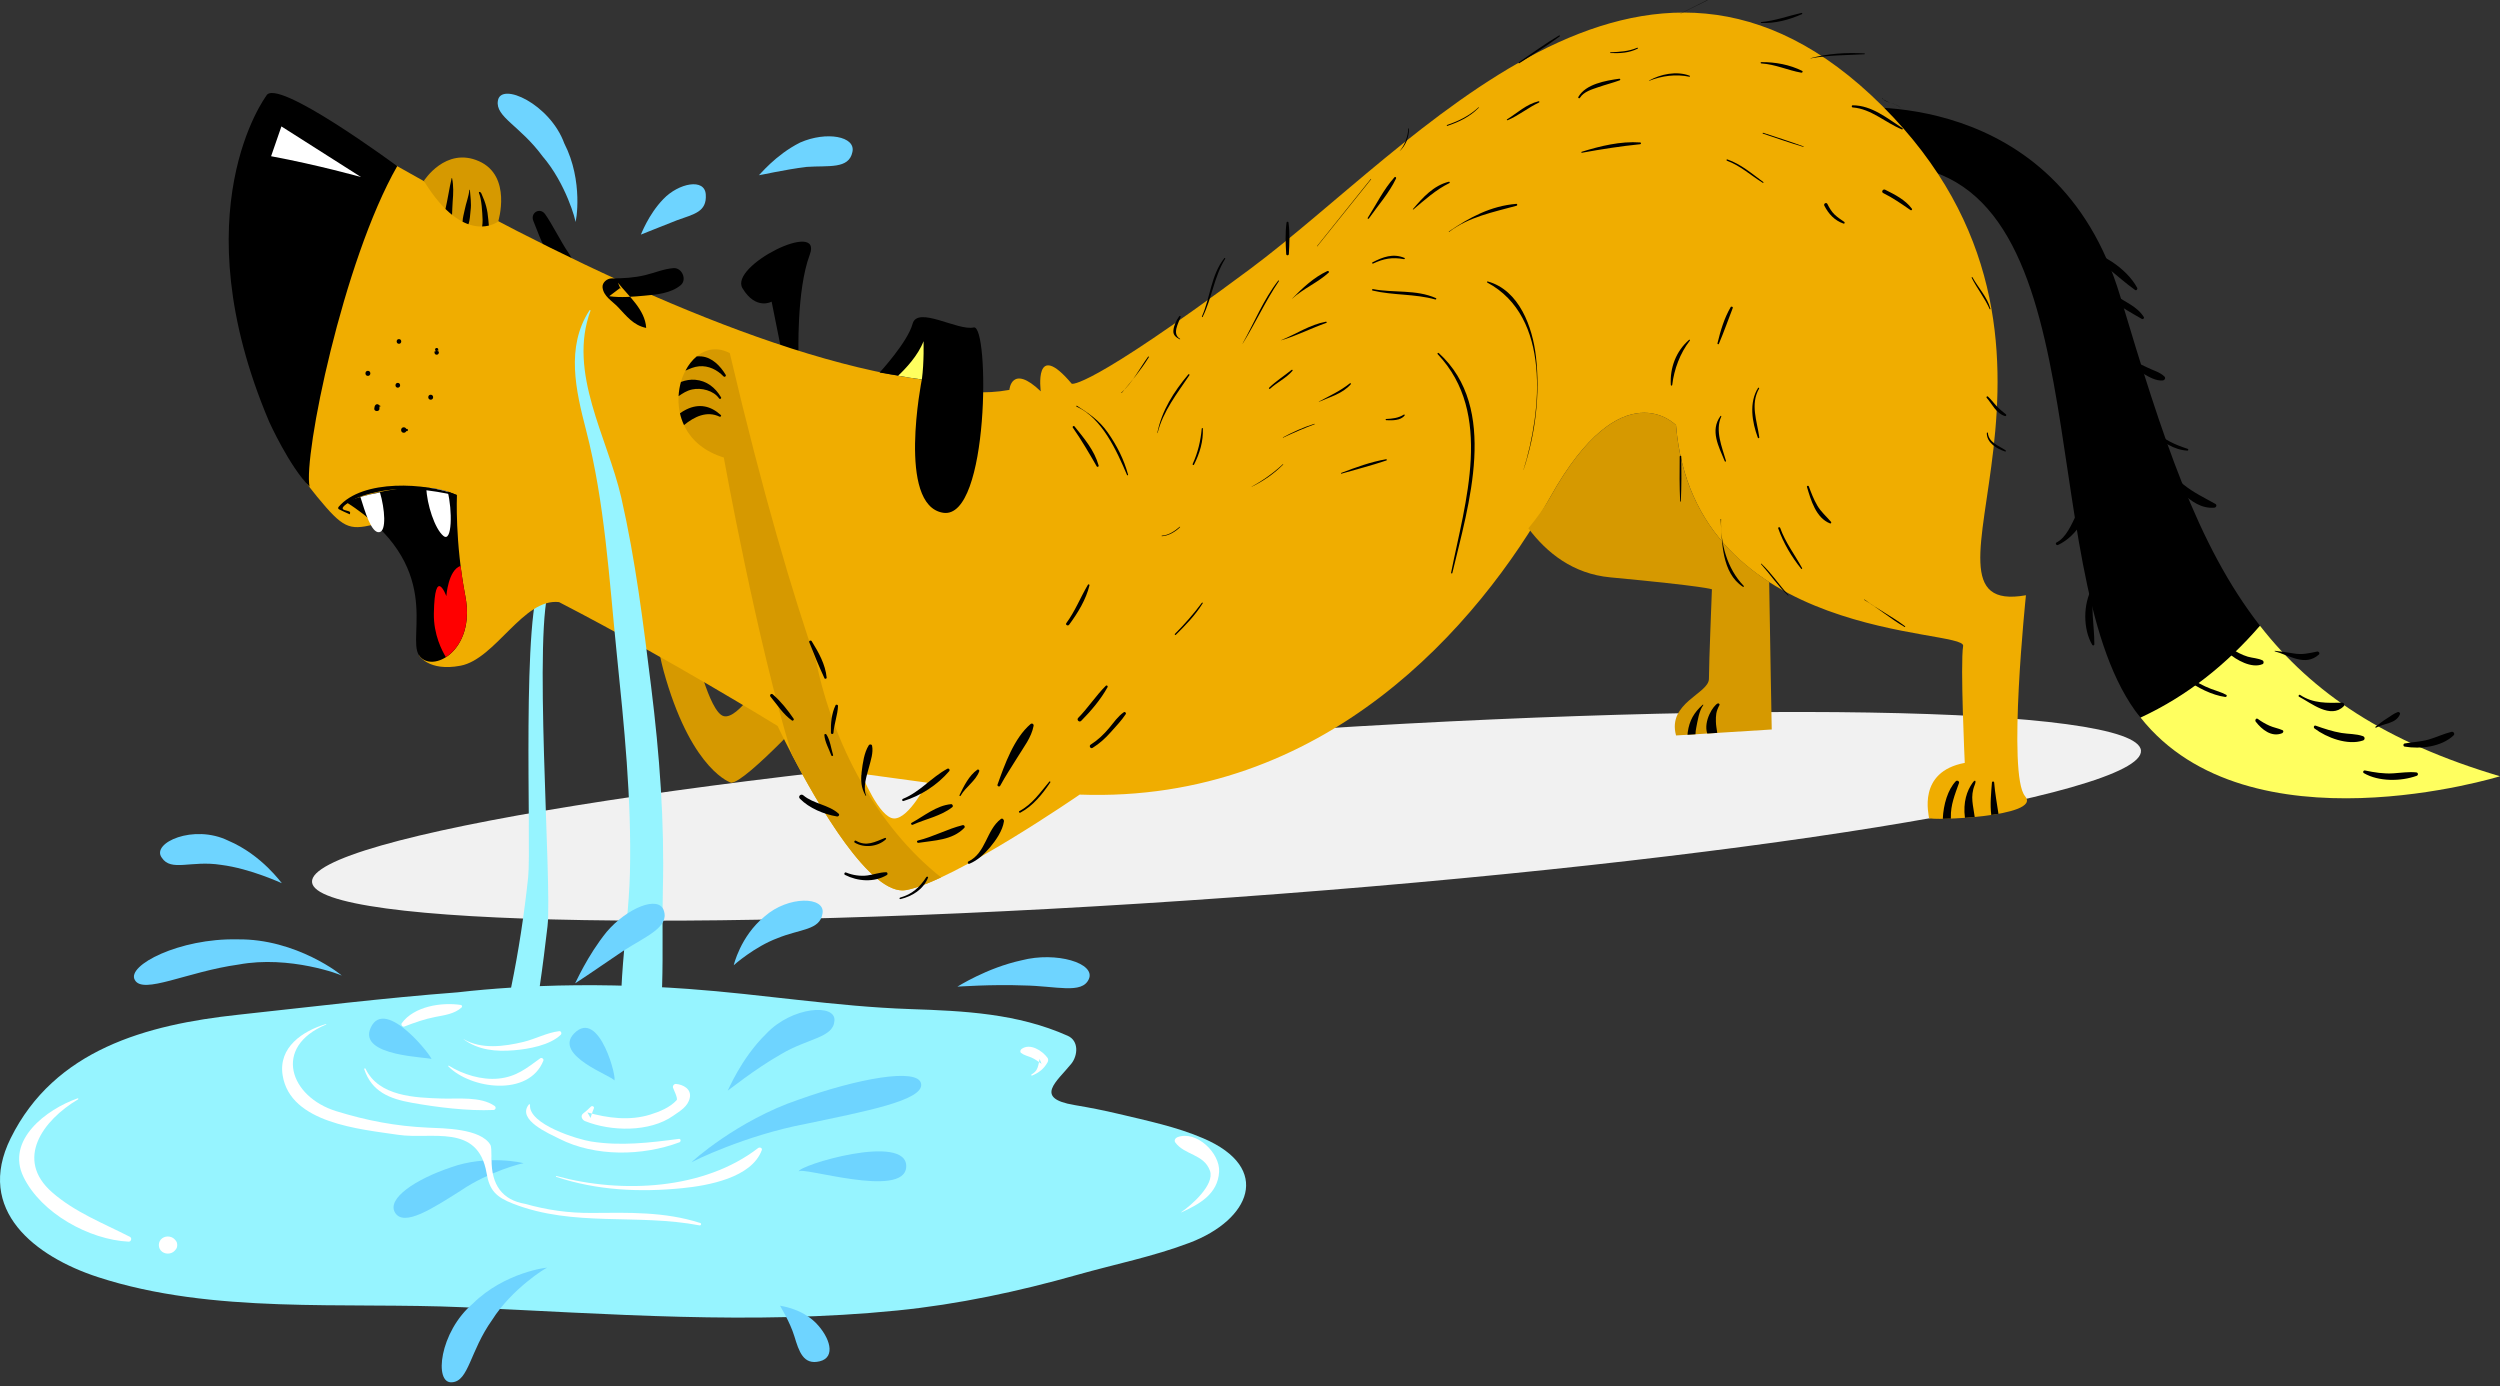 <?xml version="1.0" encoding="UTF-8"?>
<svg width="440px" height="244px" viewBox="0 0 440 244" version="1.1" xmlns="http://www.w3.org/2000/svg" xmlns:xlink="http://www.w3.org/1999/xlink">
    <rect x="0" y="0" width="440" height="244" fill="#333333" stroke="none"/>
    <!-- Generator: Sketch 49.1 (51147) - http://www.bohemiancoding.com/sketch -->
    <title>Dog</title>
    <desc>Created with Sketch.</desc>
    <defs></defs>
    <g id="Page-1" stroke="none" stroke-width="1" fill="none" fill-rule="evenodd">
        <g id="404_Page_Blog_V3" transform="translate(-800, -93)">
            <g id="V3" transform="translate(92, 93)">
                <g id="Dog" transform="translate(708, 0)">
                    <path d="M376.809,132.104 C377.378,139.979 305.783,151.546 216.893,157.935 C128.005,164.326 55.486,163.121 54.917,155.246 C54.348,147.368 125.944,135.804 214.833,129.414 C303.721,123.022 376.24,124.226 376.809,132.104" id="Fill-1" fill="#F1F1F1"></path>
                    <path d="M211.81,200.358 C207.061,198.311 201.915,197.253 196.905,196.052 C194.303,195.429 191.739,194.93 189.097,194.486 C181.891,193.284 185.996,190.387 188.555,187.212 C189.686,185.806 189.935,183.199 187.921,182.301 C179.066,178.355 169.712,177.922 160.141,177.595 C147.102,177.152 134.132,174.981 121.111,174.046 C112.401,173.421 103.693,173.218 94.999,173.559 C95.515,170.065 95.947,166.552 96.362,163.023 C97.221,155.704 93.694,109.693 96.857,102.986 C97.263,102.128 96.128,101.051 95.443,101.897 C91.698,106.516 93.558,148.714 92.957,154.384 C92.278,160.788 91.287,167.357 89.955,173.82 C86.812,174.021 83.669,174.291 80.53,174.651 C67.627,175.633 54.763,177.21 41.896,178.599 C25.761,180.339 9.598,184.735 1.876,200.336 C-4.412,213.037 6.229,221.177 17.208,224.761 C37.44,231.364 60.588,229.137 81.567,230.077 C107.143,231.224 132.329,233.215 157.915,230.647 C168.614,229.575 179.266,227.295 189.597,224.372 C196.177,222.509 202.967,221.16 209.376,218.727 C219.976,214.702 224.024,205.621 211.81,200.358" id="Fill-3" fill="#96F4FF"></path>
                    <path d="M397.757,110.134 C386.658,95.907 380.598,76.964 373.148,52.095 C362.007,14.906 325.248,19.019 325.248,19.019 C325.248,19.019 293.667,28.993 332.092,28.993 C370.517,28.993 357.356,99.345 375.778,125.071 C376.085,125.501 376.42,125.892 376.742,126.298 C385.06,122.447 391.954,116.836 397.757,110.134" id="Fill-5" fill="#000000"></path>
                    <path d="M397.757,110.134 C391.954,116.836 385.06,122.447 376.742,126.298 C395.738,150.299 439.995,136.622 439.995,136.622 C419.854,130.641 407.043,122.038 397.757,110.134" id="Fill-7" fill="#FFFF5F"></path>
                    <path d="M392.175,114.903 C393.549,116.159 396.318,117.707 398.21,116.888 C398.47,116.776 398.45,116.35 398.21,116.23 C397.412,115.833 396.468,115.823 395.615,115.577 C394.59,115.282 393.641,114.721 392.714,114.208 C392.282,113.967 391.796,114.556 392.175,114.903" id="Fill-9" fill="#000000"></path>
                    <path d="M384.821,119.601 C386.687,121.012 389.304,122.343 391.645,122.667 C391.865,122.697 392.033,122.41 391.806,122.283 C390.974,121.822 390.025,121.582 389.139,121.241 C387.736,120.701 386.415,119.998 385.225,119.079 C384.844,118.786 384.437,119.312 384.821,119.601" id="Fill-11" fill="#000000"></path>
                    <path d="M404.634,122.625 C406.735,123.711 410.193,126.612 412.49,124.301 C412.715,124.078 412.556,123.665 412.228,123.671 C409.597,123.725 407.137,123.847 404.821,122.305 C404.623,122.173 404.423,122.515 404.634,122.625" id="Fill-13" fill="#000000"></path>
                    <path d="M407.354,128.211 C409.486,129.832 413.211,131.238 415.886,130.327 C416.268,130.195 416.256,129.701 415.886,129.567 C414.687,129.131 413.335,129.21 412.082,128.999 C410.52,128.735 409.05,128.246 407.564,127.717 C407.247,127.606 407.13,128.042 407.354,128.211" id="Fill-15" fill="#000000"></path>
                    <path d="M423.207,131.401 C425.986,131.879 429.721,131.453 431.836,129.42 C432.108,129.157 431.825,128.72 431.473,128.801 C430.095,129.136 428.787,129.772 427.418,130.165 C426.041,130.56 424.604,130.59 423.207,130.855 C422.938,130.906 422.932,131.354 423.207,131.401" id="Fill-17" fill="#000000"></path>
                    <path d="M400.372,114.638 C402.869,115.308 405.707,117.371 408.112,115.209 C408.368,114.981 408.095,114.614 407.801,114.676 C406.314,114.983 405.187,115.275 403.646,114.998 C402.565,114.803 401.474,114.676 400.386,114.54 C400.33,114.535 400.322,114.623 400.372,114.638" id="Fill-19" fill="#000000"></path>
                    <path d="M368.218,103.454 C366.632,106.284 366.574,110.677 368.239,113.507 C368.337,113.678 368.604,113.606 368.605,113.409 C368.622,110.101 367.857,106.933 368.624,103.623 C368.679,103.383 368.344,103.226 368.218,103.454" id="Fill-21" fill="#000000"></path>
                    <path d="M362.223,95.912 C365.671,94.275 367.727,90.358 368.383,86.735 C368.462,86.301 367.942,86.085 367.684,86.44 C366.715,87.773 366.079,89.262 365.359,90.737 C364.574,92.342 363.623,94.63 361.962,95.466 C361.663,95.617 361.925,96.056 362.223,95.912" id="Fill-23" fill="#000000"></path>
                    <path d="M365.584,44.331 C369.821,45.466 372.349,48.628 375.772,51.034 C376.01,51.2 376.262,50.886 376.144,50.664 C374.355,47.277 369.495,44.017 365.646,43.873 C365.379,43.863 365.332,44.263 365.584,44.331" id="Fill-25" fill="#000000"></path>
                    <path d="M371.681,52.854 C373.347,54.062 375.183,55.119 376.969,56.132 C377.181,56.252 377.441,56.008 377.308,55.794 C376.134,53.913 373.981,53.16 372.243,51.898 C371.663,51.477 371.109,52.436 371.681,52.854" id="Fill-27" fill="#000000"></path>
                    <path d="M379.369,82.067 C382.47,84.381 385.267,89.715 389.726,89.352 C390.062,89.325 390.237,88.872 389.907,88.688 C387.928,87.575 386.06,86.709 384.27,85.261 C382.749,84.027 381.205,82.812 379.557,81.748 C379.352,81.615 379.183,81.93 379.369,82.067" id="Fill-29" fill="#000000"></path>
                    <path d="M378.876,76.192 C380.518,77.786 382.64,79.193 384.989,79.311 C385.178,79.32 385.198,79.051 385.033,78.997 C382.819,78.274 380.954,77.455 379.259,75.811 C379.009,75.566 378.625,75.949 378.876,76.192" id="Fill-31" fill="#000000"></path>
                    <path d="M397.01,127.016 C398.083,128.397 399.788,129.799 401.648,129.05 C401.855,128.967 401.981,128.629 401.719,128.509 C400.968,128.172 400.15,128.057 399.402,127.713 C398.678,127.384 398.021,127.007 397.383,126.532 C397.076,126.302 396.816,126.765 397.01,127.016" id="Fill-33" fill="#000000"></path>
                    <path d="M416.045,136.077 C418.65,137.585 422.554,137.547 425.338,136.544 C425.675,136.423 425.604,135.973 425.256,135.94 C423.905,135.805 422.576,136.022 421.227,136.106 C419.541,136.214 417.888,135.951 416.246,135.604 C415.963,135.545 415.783,135.925 416.045,136.077" id="Fill-35" fill="#000000"></path>
                    <path d="M418.199,128.062 C419.545,127.292 421.715,127.394 422.395,125.696 C422.482,125.479 422.224,125.249 422.016,125.319 C421.29,125.564 420.665,126.117 420.006,126.503 C419.321,126.904 418.746,127.438 418.1,127.894 C417.998,127.967 418.089,128.128 418.199,128.062" id="Fill-37" fill="#000000"></path>
                    <path d="M374.604,63.522 C375.406,64.432 376.18,65.15 377.241,65.773 C378.214,66.344 379.488,67.08 380.647,66.957 C380.981,66.921 381.21,66.532 380.935,66.264 C380.118,65.466 378.895,65.179 377.89,64.663 C376.876,64.145 375.846,63.717 374.811,63.253 C374.635,63.173 374.47,63.37 374.604,63.522" id="Fill-39" fill="#000000"></path>
                    <path d="M93.885,38.926 C94.85,41.188 95.595,43.934 97.403,45.654 C99.314,47.469 102.16,47.478 100.017,44.448 C98.877,42.835 97.088,39.269 95.935,37.683 C95.011,36.415 93.259,37.465 93.885,38.926" id="Fill-41" fill="#000000"></path>
                    <path d="M122.156,113.671 C122.156,113.671 124.767,125.392 127.379,126.043 C129.991,126.695 134.559,118.882 134.559,118.882 L144.351,123.438 C144.351,123.438 131.296,137.763 128.683,137.763 C128.683,137.763 122.054,135.807 117.209,119.531 C112.364,103.254 122.156,113.671 122.156,113.671" id="Fill-43" fill="#D69900"></path>
                    <path d="M140.545,62.541 C140.545,62.541 140.15,51.122 142.519,44.822 C144.888,38.522 128.307,46.79 130.675,50.728 C133.044,54.665 135.808,53.091 135.808,53.091 L137.782,62.935 L140.545,62.541 Z" id="Fill-45" fill="#000000"></path>
                    <path d="M157.389,144.051 C154.756,144.051 151.599,136.174 151.599,136.174 L163.178,137.749 C163.178,137.749 160.022,144.051 157.389,144.051 M356.413,140.128 C353.256,136.453 356.566,104.764 356.566,104.764 C332.88,108.964 373.41,60.663 331.301,18.662 C289.191,-23.338 248.981,25.807 220.03,47.333 C191.079,68.859 188.623,67.535 188.623,67.535 C181.888,59.549 183.177,68.874 183.177,68.874 C178.016,63.949 177.649,68.621 177.649,68.621 C168.757,70.233 162.24,66.792 162.24,66.792 C133.518,62.908 95.559,43.814 69.909,29.242 C67.071,27.63 28.433,54.16 55.805,87.415 C60.357,92.945 61.394,93.338 65.671,92.355 C69.038,93.023 73.231,94.437 77.881,96.325 L74.481,114.209 L73.74,115.322 C73.74,115.322 75.409,118.248 81.067,117.162 C87.226,115.98 92.105,105.241 98.389,105.97 C117.834,116.018 136.862,127.774 136.862,127.774 C136.862,127.774 151.073,158.225 159.494,156.65 C167.916,155.075 190.022,139.85 190.022,139.85 C233.184,141.424 260.242,110.016 272.875,87.439 C285.507,64.862 294.982,74.839 294.982,74.839 C298.14,113.164 346.038,110.541 345.512,113.69 C344.987,116.84 345.798,134.267 345.798,134.267 C337.377,135.843 339.505,143.436 339.505,143.961 C339.505,144.486 359.572,143.802 356.413,140.128" id="Fill-47" fill="#F0AD00"></path>
                    <path d="M294.982,74.838 C294.982,74.838 285.507,64.862 272.875,87.439 C271.86,89.252 270.539,91.109 268.995,92.985 C272.221,97.289 276.854,101.002 283.404,101.614 C300.247,103.189 301.298,103.715 301.298,103.715 C301.298,103.715 300.772,116.839 300.772,119.465 C300.772,122.09 293.404,123.665 294.984,129.441 L311.826,128.39 C311.826,128.39 311.52,112.201 311.374,102.423 C303.022,97.058 296.114,88.595 294.982,74.838" id="Fill-49" fill="#D69900"></path>
                    <path d="M113.727,57.684 C113.515,54.474 110.639,52.145 108.76,49.752 C108.913,50.122 109.065,50.489 109.219,50.859 C109.229,50.773 109.24,50.683 109.251,50.597 C108.575,51.109 107.899,51.621 107.224,52.135 C109.282,52.424 111.345,52.223 113.406,52.042 C115.575,51.852 118.073,51.629 119.796,50.198 C120.965,49.228 120.03,47.087 118.548,47.19 C116.861,47.309 115.207,48.024 113.564,48.419 C111.603,48.893 109.656,48.997 107.65,49 C106.854,49 105.947,49.73 106.049,50.597 C106.235,52.178 107.733,52.957 108.78,54.058 C110.28,55.637 111.477,57.245 113.696,57.708 C113.71,57.711 113.728,57.701 113.727,57.684" id="Fill-51" fill="#000000"></path>
                    <path d="M143.639,116.417 C139.612,104.761 134.336,87.274 128.44,62.147 C120.036,57.751 113.702,76.32 127.387,80.523 C127.387,80.523 133.253,113.118 139.378,132.824 C143.839,141.405 153.253,157.819 159.494,156.65 C161.116,156.347 163.25,155.534 165.634,154.422 C154.273,145.433 146.627,130.904 143.639,116.417" id="Fill-53" fill="#D69900"></path>
                    <path d="M154.806,65.572 C154.806,65.572 159.755,60.208 160.615,56.99 C161.476,53.772 168.576,58.277 171.371,57.632 C174.166,56.99 174.166,91.535 165.992,90.247 C157.818,88.959 162.24,66.792 162.24,66.792 L154.806,65.572 Z" id="Fill-55" fill="#000000"></path>
                    <path d="M103.747,54.615 C99.54,61.096 101.349,68.743 103.169,75.779 C106.441,88.42 107.208,101.885 108.528,114.842 C109.852,127.821 111.175,140.573 110.868,153.638 C110.594,165.23 107.477,178.539 110.803,189.804 C111.307,191.511 113.712,191.479 114.23,189.804 C117.412,179.531 116.389,167.297 116.662,156.621 C116.968,144.544 116.084,132.807 114.598,120.832 C113.215,109.677 111.85,98.58 109.352,87.608 C106.927,76.964 99.881,65.6 103.927,54.692 C103.967,54.582 103.804,54.526 103.747,54.615" id="Fill-57" fill="#96F4FF"></path>
                    <path d="M112.793,41.291 C112.816,41.332 114.077,37.785 116.761,35.021 C119.436,32.232 124.052,31.281 124.218,34.25 C124.414,37.299 122.176,37.671 119.162,38.76 C116.226,39.892 112.817,41.308 112.793,41.291" id="Fill-59" fill="#6ED4FF"></path>
                    <path d="M133.559,30.837 C133.618,30.902 136.431,27.284 140.827,25.084 C145.449,23.051 150.655,23.991 150.023,26.759 C149.403,29.808 145.825,29.108 141.978,29.374 C138.104,29.839 133.556,30.9 133.559,30.837" id="Fill-61" fill="#6ED4FF"></path>
                    <path d="M101.273,39.061 C101.394,38.96 99.626,32.315 95.486,27.502 C91.501,22.087 87.143,20.58 87.63,17.721 C88.155,14.334 96.795,18.303 99.315,25.238 C102.727,31.872 101.377,39.232 101.273,39.061" id="Fill-63" fill="#6ED4FF"></path>
                    <path d="M129.14,169.882 C129.114,169.988 130.259,164.815 134.561,161.303 C138.73,157.6 145.307,157.753 144.762,160.779 C144.314,163.751 140.843,163.464 136.84,165.119 C132.855,166.592 129.14,169.853 129.14,169.882" id="Fill-65" fill="#6ED4FF"></path>
                    <path d="M128.071,191.956 C128.132,192.006 130.327,186.384 134.855,181.941 C139.35,177.148 147.191,176.561 146.861,179.679 C146.64,182.673 142.225,182.705 137.489,185.524 C132.797,188.178 128.088,192.011 128.071,191.956" id="Fill-67" fill="#6ED4FF"></path>
                    <path d="M168.501,173.646 C168.491,173.681 173.651,170.347 179.8,169.013 C185.911,167.424 192.918,169.528 191.628,172.335 C190.418,175.026 185.897,173.516 180.162,173.439 C174.554,173.216 168.505,173.664 168.501,173.646" id="Fill-69" fill="#6ED4FF"></path>
                    <path d="M108.081,190.137 C107.955,189.457 97.318,185.784 101.022,181.907 C105.548,177.229 108.759,190.39 108.081,190.137" id="Fill-71" fill="#6ED4FF"></path>
                    <path d="M60.125,171.703 C60.138,171.59 50.982,168.086 41.982,169.762 C32.956,171.007 25.141,175.115 23.726,172.466 C22.233,169.915 31.601,165.102 41.757,165.327 C52.228,165.17 60.362,171.753 60.125,171.703" id="Fill-73" fill="#6ED4FF"></path>
                    <path d="M49.614,155.443 C49.616,155.476 44.119,152.875 38.928,152.22 C33.599,151.37 30.118,153.495 28.464,150.939 C26.571,148.358 34.087,144.971 40.187,147.961 C46.14,150.49 49.604,155.535 49.614,155.443" id="Fill-75" fill="#6ED4FF"></path>
                    <path d="M121.72,204.591 C121.536,204.556 129.92,197.109 140.532,193.549 C150.912,189.817 161.539,187.878 162.109,190.705 C162.721,193.675 152.113,195.626 141.774,197.812 C131.333,199.765 121.707,204.445 121.72,204.591" id="Fill-77" fill="#6ED4FF"></path>
                    <path d="M140.599,206.199 C140.133,205.187 159.844,199.225 159.494,205.405 C159.129,211.081 140.812,205.148 140.599,206.199" id="Fill-79" fill="#6ED4FF"></path>
                    <path d="M92.134,204.746 C92.027,204.662 85.991,206.206 81.13,209.528 C76.179,212.664 71.064,216.009 69.523,213.414 C68.039,210.923 73.18,207.534 79.341,205.462 C85.624,203.175 92.285,204.663 92.134,204.746" id="Fill-81" fill="#6ED4FF"></path>
                    <path d="M96.279,223.129 C96.181,223.055 90.074,226.815 86.604,232.329 C82.69,237.828 82.511,243.091 79.56,243.278 C76.316,243.605 77.33,234.392 83.259,229.398 C88.774,223.948 96.414,223.014 96.279,223.129" id="Fill-83" fill="#6ED4FF"></path>
                    <path d="M137.285,229.805 C137.138,229.825 140.857,230.131 143.564,232.802 C146.089,235.367 147.153,238.873 144.299,239.582 C141.387,240.321 140.619,237.841 139.81,235.19 C139.028,232.637 137.317,229.902 137.285,229.805" id="Fill-86" fill="#6ED4FF"></path>
                    <path d="M75.917,186.406 C75.732,186.017 62.876,186.028 65.247,180.868 C67.832,175.257 76.327,186.334 75.917,186.406" id="Fill-88" fill="#6ED4FF"></path>
                    <path d="M101.221,173.064 C101.265,173.07 103.348,168.234 106.774,164.005 C110.371,159.781 115.946,157.513 116.832,160.26 C117.826,163.176 113.765,164.757 109.69,167.357 C105.685,170.108 101.225,173.1 101.221,173.064" id="Fill-90" fill="#6ED4FF"></path>
                    <path d="M104.009,194.758 C103.571,195.202 103.107,195.614 102.611,195.994 C102.102,196.415 102.47,197.116 102.962,197.314 C107.523,199.153 114.33,199.307 118.495,196.37 C119.718,195.506 121.061,194.782 121.403,193.222 C121.745,191.662 120.204,190.867 118.964,190.774 C118.63,190.746 118.345,191.131 118.452,191.441 C118.558,191.748 119.351,193.336 119.093,193.623 C117.929,194.917 116.051,195.67 114.453,196.166 C110.815,197.299 106.968,196.794 103.385,195.787 C103.568,196.114 103.754,196.438 103.938,196.762 C104.094,196.182 104.29,195.614 104.524,195.059 C104.64,194.756 104.217,194.563 104.009,194.758" id="Fill-92" fill="#FFFFFF"></path>
                    <path d="M93.094,194.373 C90.858,197.093 96.718,199.545 98.434,200.419 C104.722,203.622 113.058,203.482 119.573,201.049 C119.874,200.937 119.86,200.396 119.491,200.443 C114.285,201.132 109.273,201.729 104.035,200.906 C101.709,200.543 92.976,197.898 93.283,194.452 C93.291,194.358 93.154,194.3 93.094,194.373" id="Fill-94" fill="#FFFFFF"></path>
                    <path d="M97.89,207.125 C105.079,209.523 112.615,209.867 120.125,209.114 C124.569,208.667 132.272,207.311 134.072,202.428 C134.219,202.025 133.699,201.852 133.433,202.056 C123.914,209.399 109.478,210.132 97.93,206.98 C97.837,206.955 97.801,207.093 97.89,207.125" id="Fill-96" fill="#FFFFFF"></path>
                    <path d="M81.587,182.912 C84.229,184.849 87.285,185.11 90.465,184.849 C93.025,184.638 96.798,183.969 98.698,182.111 C98.909,181.905 98.769,181.443 98.435,181.483 C96.295,181.732 94.212,182.874 92.097,183.384 C88.736,184.191 84.705,184.723 81.6,182.891 C81.586,182.884 81.575,182.902 81.587,182.912" id="Fill-98" fill="#FFFFFF"></path>
                    <path d="M78.909,187.68 C82.815,191.681 93.09,193.09 95.634,186.675 C95.751,186.381 95.344,186.072 95.091,186.258 C92.656,188.026 90.857,189.526 87.72,189.832 C84.778,190.117 81.474,189.112 78.998,187.562 C78.926,187.518 78.851,187.62 78.909,187.68" id="Fill-100" fill="#FFFFFF"></path>
                    <path d="M81.136,176.876 C77.675,176.349 72.874,177.122 70.714,180.072 C70.509,180.351 70.85,180.793 71.174,180.669 C72.958,179.976 74.739,179.343 76.623,178.98 C78.221,178.674 80.009,178.446 81.249,177.309 C81.383,177.186 81.329,176.907 81.136,176.876" id="Fill-102" fill="#FFFFFF"></path>
                    <path d="M64.105,188.185 C65.445,192.149 68.536,193.384 72.514,194.095 C76.932,194.884 82.392,195.564 86.856,195.357 C87.251,195.34 87.359,194.865 87.049,194.646 C84.601,192.93 80.578,193.434 77.741,193.343 C73.064,193.189 66.664,192.99 64.33,188.088 C64.27,187.962 64.06,188.052 64.105,188.185" id="Fill-104" fill="#FFFFFF"></path>
                    <path d="M57.366,180.229 C53.321,181.446 48.943,184.286 49.748,189.275 C51.111,197.712 63.398,198.727 70.082,199.728 C75.934,200.605 84.135,197.64 85.64,206.478 C86.153,209.497 87.288,210.683 90.354,211.871 C101.019,216.002 112.096,213.563 123.117,215.667 C123.396,215.719 123.51,215.327 123.234,215.241 C116.94,213.229 110.675,213.43 104.125,213.478 C100.056,213.507 96.31,212.971 92.417,211.88 C88.439,211.195 86.472,208.583 86.517,204.039 C86.402,205.237 86.631,202.043 86.316,201.504 C84.611,198.599 78.108,198.59 75.312,198.465 C69.608,198.202 64.622,197.237 59.207,195.576 C50.983,193.054 47.941,184.252 57.393,180.323 C57.449,180.3 57.429,180.21 57.366,180.229" id="Fill-106" fill="#FFFFFF"></path>
                    <path d="M13.666,193.307 C8.211,195.211 0.949,200.646 4.151,207.177 C7.273,213.548 15.705,218.19 22.64,218.533 C23.089,218.555 23.271,217.89 22.869,217.684 C18.18,215.286 13.181,213.36 9.175,209.85 C2.53,204.03 7.578,197.128 13.742,193.488 C13.836,193.431 13.775,193.269 13.666,193.307" id="Fill-108" fill="#FFFFFF"></path>
                    <path d="M29.89,220.598 C30.4,220.493 30.707,220.232 31.003,219.813 C31.261,219.45 31.261,218.804 31.003,218.442 C30.707,218.024 30.4,217.762 29.89,217.659 C28.926,217.457 27.954,218.088 27.954,219.128 C27.954,220.169 28.926,220.798 29.89,220.598" id="Fill-110" fill="#FFFFFF"></path>
                    <path d="M207.932,213.374 C211.096,211.929 214.333,210.159 214.565,206.243 C214.759,202.939 210.561,198.879 207.224,200.147 C206.88,200.279 206.592,200.712 206.85,201.069 C208.468,203.307 211.901,203.101 212.952,206.053 C213.832,208.522 209.624,212.176 207.907,213.33 C207.882,213.349 207.903,213.389 207.932,213.374" id="Fill-112" fill="#FFFFFF"></path>
                    <path d="M181.657,189.298 C182.878,188.772 183.716,188.131 184.37,186.964 C184.496,186.74 184.53,186.409 184.37,186.189 C183.472,184.947 181.311,183.52 179.798,184.618 C179.592,184.769 179.464,185.122 179.708,185.315 C180.239,185.732 180.895,185.856 181.509,186.117 C182.175,186.399 182.724,186.837 183.318,187.238 C183.2,186.949 183.082,186.66 182.965,186.371 C182.879,186.9 182.784,187.44 182.6,187.947 C182.397,188.503 182.052,188.799 181.546,189.107 C181.42,189.183 181.528,189.352 181.657,189.298" id="Fill-114" fill="#FFFFFF"></path>
                    <path d="M122.343,66.837 C121.56,66.772 120.658,66.908 119.845,67.227 C119.618,68.024 119.477,68.866 119.431,69.724 C120.151,69.233 120.833,68.76 121.811,68.545 C123.424,68.186 125.595,68.733 126.559,70.122 C126.7,70.328 127.028,70.146 126.898,69.923 C125.903,68.213 124.375,67.002 122.343,66.837 M127.719,65.966 C126.802,64.441 125.347,62.89 123.456,62.731 C123.181,62.709 122.905,62.709 122.629,62.724 C121.843,63.367 121.17,64.229 120.645,65.234 C121.407,64.893 122.162,64.546 123.029,64.468 C124.705,64.319 126.217,65.08 127.351,66.25 C127.538,66.441 127.858,66.194 127.719,65.966 M120.796,72.067 C120.416,72.251 120.038,72.482 119.673,72.738 C119.832,73.443 120.072,74.138 120.386,74.814 C122.208,73.325 124.405,72.262 126.634,73.33 C126.814,73.418 127.024,73.191 126.86,73.042 C125.078,71.432 123.054,70.962 120.796,72.067" id="Fill-116" fill="#000000"></path>
                    <path d="M74.6,31.838 C74.6,31.838 78.418,25.767 84.294,28.37 C90.169,30.976 87.683,38.987 87.683,38.987 C87.683,38.987 81.781,43.559 74.6,31.838" id="Fill-118" fill="#D69900"></path>
                    <path d="M86.038,39.702 C86.012,39.332 85.971,38.984 85.95,38.709 C85.804,36.896 85.475,35.704 84.745,34.102 C84.55,33.674 84.236,33.712 84.292,33.948 C84.785,35.119 84.881,37.356 84.936,38.709 C84.952,39.067 84.909,39.458 84.86,39.858 C85.297,39.845 85.692,39.787 86.038,39.702 M82.605,33.445 C82.497,34.603 82.013,35.751 81.794,36.901 C81.664,37.584 81.421,38.317 81.416,39.021 C81.768,39.2 82.108,39.348 82.437,39.465 C82.732,38.716 82.719,37.827 82.823,37.041 C82.993,35.751 82.782,34.726 82.704,33.445 C82.699,33.382 82.61,33.382 82.605,33.445 M79.493,31.354 C79.069,33.146 78.816,34.982 78.404,36.779 C78.797,37.165 79.183,37.504 79.56,37.805 C79.61,37.018 79.607,36.222 79.67,35.471 C79.786,34.093 79.846,32.715 79.564,31.354 C79.556,31.318 79.501,31.318 79.493,31.354" id="Fill-120" fill="#000000"></path>
                    <path d="M299.677,124.034 C298.159,125.394 297.325,126.805 297.041,128.882 C297.022,129.016 297.008,129.165 296.997,129.316 L298.403,129.227 C298.416,128.855 298.457,128.471 298.541,128.06 C298.784,126.874 299.025,125.096 299.774,124.108 C299.818,124.05 299.727,123.992 299.677,124.034 M302.635,124.078 C302.713,123.938 302.487,123.746 302.352,123.794 C301.578,124.07 299.751,126.936 300.476,129.096 L302.237,128.988 C302.147,128.325 302.007,127.66 301.998,127.003 C301.983,125.961 301.986,125.258 302.635,124.078" id="Fill-122" fill="#000000"></path>
                    <path d="M350.974,137.728 C350.955,137.474 350.599,137.474 350.58,137.728 C350.443,139.55 350.22,141.553 350.464,143.44 C350.896,143.376 351.32,143.307 351.73,143.234 C351.459,141.399 351.115,139.565 350.974,137.728 M347.153,137.802 C346.196,139.155 345.475,141.149 345.826,143.938 C346.39,143.898 346.968,143.848 347.549,143.793 C347.314,141.818 346.699,140.245 347.56,138.119 C347.817,137.487 347.696,137.033 347.153,137.802 M344.225,137.492 C342.832,138.957 342.039,141.566 341.933,144.114 C342.37,144.108 342.853,144.095 343.368,144.075 C343.365,144.002 343.353,143.926 343.351,143.854 C343.301,141.661 344.065,139.827 344.782,137.816 C344.896,137.499 344.446,137.259 344.225,137.492" id="Fill-124" fill="#000000"></path>
                    <path d="M189.457,71.553 C193.958,73.559 196.548,79.367 198.36,83.612 C198.405,83.716 198.569,83.639 198.541,83.534 C197.802,80.828 196.567,78.402 194.957,76.106 C193.461,73.973 191.671,72.79 189.538,71.417 C189.451,71.362 189.367,71.512 189.457,71.553" id="Fill-126" fill="#000000"></path>
                    <path d="M188.811,75.254 C190.351,77.459 191.688,79.748 193.022,82.08 C193.127,82.262 193.416,82.138 193.362,81.937 C192.618,79.271 190.81,77.149 189.102,75.029 C188.97,74.866 188.692,75.081 188.811,75.254" id="Fill-128" fill="#000000"></path>
                    <path d="M161.656,148.339 C164.481,147.893 167.575,147.896 169.705,145.722 C169.915,145.507 169.704,145.155 169.417,145.229 C166.719,145.9 164.259,147.278 161.545,147.937 C161.277,148.002 161.395,148.382 161.656,148.339" id="Fill-130" fill="#000000"></path>
                    <path d="M160.647,145.158 C162.904,144.14 165.645,143.623 167.609,142.055 C167.815,141.892 167.649,141.508 167.391,141.53 C164.82,141.771 162.636,143.618 160.447,144.817 C160.221,144.942 160.419,145.26 160.647,145.158" id="Fill-132" fill="#000000"></path>
                    <path d="M159.021,140.978 C162.084,140.034 164.963,138.169 167.057,135.729 C167.254,135.5 167.008,135.154 166.726,135.303 C163.938,136.807 161.913,139.385 158.916,140.596 C158.686,140.691 158.77,141.056 159.021,140.978" id="Fill-134" fill="#000000"></path>
                    <path d="M176.035,138.293 C176.964,136.551 178.072,134.939 179.095,133.254 C180.167,131.486 181.525,129.815 181.913,127.747 C181.972,127.428 181.625,127.223 181.376,127.437 C178.454,129.936 176.826,134.557 175.562,138.093 C175.464,138.373 175.899,138.55 176.035,138.293" id="Fill-136" fill="#000000"></path>
                    <path d="M170.608,152.026 C172.074,151.423 173.232,150.323 174.241,149.131 C175.282,147.896 176.458,146.187 176.694,144.562 C176.734,144.288 176.445,143.922 176.152,144.144 C173.57,146.097 173.555,150.111 170.437,151.622 C170.213,151.729 170.375,152.122 170.608,152.026" id="Fill-138" fill="#000000"></path>
                    <path d="M158.478,158.244 C160.598,157.728 162.481,156.554 163.334,154.48 C163.407,154.305 163.135,154.213 163.041,154.358 C161.858,156.187 160.54,157.381 158.408,157.982 C158.237,158.03 158.308,158.285 158.478,158.244" id="Fill-140" fill="#000000"></path>
                    <path d="M150.447,148.309 C152.083,149.293 154.51,149.035 155.915,147.719 C156.018,147.62 155.912,147.415 155.771,147.471 C154.023,148.16 152.485,149.052 150.648,147.967 C150.427,147.838 150.229,148.177 150.447,148.309" id="Fill-142" fill="#000000"></path>
                    <path d="M140.776,140.561 C142.402,142.236 145.032,143.325 147.31,143.697 C147.576,143.741 147.84,143.422 147.598,143.204 C145.836,141.609 143.204,141.511 141.369,139.966 C140.961,139.626 140.394,140.166 140.776,140.561" id="Fill-144" fill="#000000"></path>
                    <path d="M135.609,122.613 C136.804,124.059 137.827,125.717 139.381,126.804 C139.562,126.931 139.808,126.679 139.684,126.502 C138.656,124.985 137.403,123.415 136.01,122.213 C135.731,121.97 135.377,122.333 135.609,122.613" id="Fill-146" fill="#000000"></path>
                    <path d="M142.425,113.024 C143.256,115.159 144.148,117.288 145.104,119.367 C145.188,119.555 145.512,119.466 145.493,119.262 C145.276,116.951 144.066,114.784 142.853,112.843 C142.719,112.627 142.325,112.769 142.425,113.024" id="Fill-148" fill="#000000"></path>
                    <path d="M192.297,131.623 C193.507,130.875 194.524,129.953 195.468,128.891 C196.372,127.87 197.383,126.825 198.133,125.687 C198.264,125.484 197.998,125.209 197.795,125.35 C196.752,126.067 196.013,127.172 195.209,128.131 C194.258,129.266 193.219,130.261 191.961,131.051 C191.598,131.279 191.93,131.85 192.297,131.623" id="Fill-150" fill="#000000"></path>
                    <path d="M190.286,126.874 C192.023,125.111 193.736,123.112 194.931,120.936 C195.039,120.743 194.782,120.537 194.622,120.698 C192.861,122.455 191.511,124.576 189.762,126.351 C189.427,126.691 189.949,127.213 190.286,126.874" id="Fill-152" fill="#000000"></path>
                    <path d="M188.164,109.954 C189.687,107.896 191.136,105.53 191.746,103.026 C191.785,102.863 191.561,102.765 191.475,102.913 C190.151,105.159 189.236,107.542 187.674,109.668 C187.458,109.963 187.949,110.245 188.164,109.954" id="Fill-154" fill="#000000"></path>
                    <path d="M179.578,143.027 C181.814,141.848 183.474,139.757 184.857,137.694 C184.926,137.588 184.764,137.462 184.682,137.559 C183.078,139.467 181.681,141.556 179.414,142.75 C179.233,142.845 179.394,143.122 179.578,143.027" id="Fill-156" fill="#000000"></path>
                    <path d="M169.064,140.056 C169.946,138.498 171.741,137.44 172.353,135.73 C172.42,135.542 172.173,135.351 172.008,135.467 C170.547,136.496 169.623,138.376 168.873,139.944 C168.812,140.07 168.993,140.181 169.064,140.056" id="Fill-158" fill="#000000"></path>
                    <path d="M148.716,153.983 C150.959,155.127 153.823,155.347 156.078,154.014 C156.308,153.88 156.214,153.507 155.941,153.51 C154.826,153.526 153.773,153.934 152.669,154.08 C151.414,154.242 150.055,154.037 148.897,153.558 C148.652,153.455 148.483,153.865 148.716,153.983" id="Fill-160" fill="#000000"></path>
                    <path d="M152.441,139.969 C151.818,138.576 152.586,136.382 152.949,134.994 C153.255,133.827 153.729,132.465 153.488,131.251 C153.431,130.966 153.039,130.956 152.9,131.176 C152.089,132.47 151.837,134.327 151.657,135.816 C151.467,137.382 151.55,138.636 152.336,140.031 C152.374,140.101 152.473,140.04 152.441,139.969" id="Fill-162" fill="#000000"></path>
                    <path d="M146.689,128.975 C146.805,127.372 147.426,125.847 147.491,124.249 C147.5,124.025 147.156,123.921 147.054,124.132 C146.349,125.599 146.189,127.366 146.245,128.975 C146.254,129.261 146.668,129.257 146.689,128.975" id="Fill-164" fill="#000000"></path>
                    <path d="M146.621,132.869 C146.268,131.716 146.11,130.288 145.452,129.269 C145.353,129.116 145.069,129.163 145.085,129.368 C145.173,130.592 145.899,131.814 146.313,132.954 C146.382,133.146 146.683,133.069 146.621,132.869" id="Fill-166" fill="#000000"></path>
                    <path d="M60.842,88.315 C60.842,88.315 73.368,83.483 80.42,87.183 C80.42,87.183 80.05,95.329 81.905,104.955 C83.76,114.58 75.968,118.655 73.739,115.322 C71.511,111.989 78.445,99.519 60.842,88.315" id="Fill-168" fill="#000000"></path>
                    <path d="M81.905,104.955 C81.547,103.097 81.274,101.299 81.063,99.599 C78.869,100.324 78.556,104.921 78.556,104.921 C78.556,104.921 76.516,99.378 76.36,107.951 C76.29,111.733 77.826,114.578 78.477,115.659 C80.876,114.128 82.964,110.451 81.905,104.955" id="Fill-170" fill="#FF0000"></path>
                    <path d="M75.032,85.845 C75.114,88.743 76.531,93.092 78.041,94.323 C79.598,95.594 79.62,89.73 78.79,86.517 C77.612,86.132 76.34,85.927 75.032,85.845" id="Fill-172" fill="#FFFFFF"></path>
                    <path d="M63.428,87.464 C64.223,89.992 65.331,93.806 66.724,93.668 C68.072,93.533 67.721,89.555 66.876,86.66 C65.278,86.974 64.563,87.128 63.428,87.464" id="Fill-174" fill="#FFFFFF"></path>
                    <path d="M61.571,90.373 C62.114,89.554 58.592,90.242 61.41,88.401 C62.929,87.409 64.745,86.938 66.497,86.562 C71.148,85.561 75.784,86.211 80.359,87.227 C80.447,87.247 80.476,87.126 80.395,87.094 C75.034,84.976 63.813,84.24 59.592,89.214 C59.49,89.334 59.481,89.551 59.646,89.631 C60.266,89.943 60.894,90.235 61.531,90.506 C61.554,90.517 61.578,90.509 61.587,90.484 C61.597,90.453 61.607,90.423 61.617,90.393 C61.626,90.365 61.586,90.351 61.571,90.373" id="Fill-176" fill="#000000"></path>
                    <path d="M162.241,66.792 C162.241,66.792 162.247,66.795 162.248,66.797 C162.66,63.739 162.544,60.055 162.544,60.055 C161.567,62.593 159.38,64.899 158.069,66.123 C159.478,66.375 160.873,66.608 162.241,66.792" id="Fill-178" fill="#FFFF5F"></path>
                    <path d="M197.421,69.151 C199.14,67.109 200.785,65.145 202.199,62.863 C202.256,62.772 202.119,62.697 202.058,62.781 C200.571,64.848 199.283,67.392 197.364,69.095 C197.325,69.129 197.388,69.191 197.421,69.151" id="Fill-180" fill="#000000"></path>
                    <path d="M203.733,76.217 C204.711,72.348 207.158,69.287 209.338,66.033 C209.413,65.921 209.237,65.784 209.15,65.888 C206.583,68.949 204.475,72.241 203.684,76.203 C203.678,76.235 203.725,76.249 203.733,76.217" id="Fill-182" fill="#000000"></path>
                    <path d="M210.139,81.79 C211.148,79.805 211.803,77.665 211.699,75.423 C211.693,75.3 211.52,75.303 211.509,75.423 C211.315,77.583 210.821,79.682 209.911,81.656 C209.84,81.809 210.061,81.943 210.139,81.79" id="Fill-184" fill="#000000"></path>
                    <path d="M255.61,100.858 C258.441,88.959 263.868,71.82 253.23,62.141 C253.098,62.021 252.91,62.206 253.034,62.337 C262.932,72.793 257.853,88.414 255.391,100.798 C255.362,100.939 255.576,101.001 255.61,100.858" id="Fill-186" fill="#000000"></path>
                    <path d="M268.139,82.717 C270.25,76.352 271.084,69.407 270.324,62.74 C269.738,57.61 267.412,51.071 261.845,49.536 C261.73,49.504 261.655,49.673 261.763,49.731 C272.985,55.728 271.371,72.331 268.126,82.713 C268.124,82.721 268.137,82.725 268.139,82.717" id="Fill-188" fill="#000000"></path>
                    <path d="M218.721,60.466 C220.959,56.867 222.714,52.986 225.091,49.473 C225.139,49.402 225.025,49.313 224.973,49.381 C222.354,52.749 220.767,56.751 218.699,60.453 C218.691,60.468 218.712,60.48 218.721,60.466" id="Fill-190" fill="#000000"></path>
                    <path d="M211.669,55.772 C213.304,52.454 213.664,48.733 215.633,45.544 C215.688,45.454 215.552,45.345 215.484,45.43 C213.123,48.429 213.036,52.299 211.539,55.696 C211.501,55.784 211.626,55.861 211.669,55.772" id="Fill-192" fill="#000000"></path>
                    <path d="M309.978,4.044 C312.44,4.152 314.906,3.48 317.146,2.491 C317.275,2.433 317.18,2.243 317.054,2.272 C314.674,2.816 312.431,3.659 309.978,3.881 C309.874,3.89 309.871,4.039 309.978,4.044" id="Fill-194" fill="#000000"></path>
                    <path d="M318.668,10.281 C321.808,9.676 324.963,9.73 328.138,9.551 C328.237,9.545 328.237,9.405 328.138,9.4 C324.93,9.222 321.767,9.408 318.658,10.244 C318.634,10.251 318.645,10.285 318.668,10.281" id="Fill-196" fill="#000000"></path>
                    <path d="M331.276,17.385 C331.733,17.627 332.126,17.884 332.621,18.058 C333.265,18.285 333.93,18.463 334.446,18.934 C334.457,18.945 334.476,18.927 334.463,18.916 C334.123,18.61 333.724,18.429 333.298,18.274 C332.683,18.049 331.717,17.917 331.33,17.33 C331.293,17.271 331.22,17.355 331.276,17.385" id="Fill-198" fill="#000000"></path>
                    <path d="M347.016,48.893 C347.975,50.801 349.309,52.432 350.18,54.403 C350.215,54.482 350.34,54.424 350.318,54.345 C349.743,52.248 348.181,50.676 347.158,48.81 C347.107,48.717 346.97,48.799 347.016,48.893" id="Fill-200" fill="#000000"></path>
                    <path d="M297.279,59.81 C294.981,61.809 293.887,64.726 294.062,67.752 C294.071,67.917 294.296,67.91 294.314,67.752 C294.63,65.012 295.704,62.137 297.413,59.944 C297.487,59.849 297.373,59.728 297.279,59.81" id="Fill-202" fill="#000000"></path>
                    <path d="M295.628,80.353 C295.588,82.982 295.587,85.6 295.704,88.228 C295.708,88.309 295.826,88.309 295.83,88.228 C295.947,85.6 295.946,82.982 295.906,80.353 C295.903,80.174 295.631,80.174 295.628,80.353" id="Fill-204" fill="#000000"></path>
                    <path d="M302.833,91.378 C303.056,95.32 302.997,100.833 306.766,103.283 C306.871,103.351 306.979,103.2 306.896,103.115 C303.946,100.065 302.756,95.572 302.913,91.378 C302.916,91.327 302.829,91.327 302.833,91.378" id="Fill-206" fill="#000000"></path>
                    <path d="M302.802,73.224 C300.934,75.798 302.5,78.592 303.553,81.17 C303.607,81.302 303.813,81.254 303.772,81.109 C303.079,78.675 301.819,75.794 302.944,73.307 C302.987,73.21 302.864,73.138 302.802,73.224" id="Fill-208" fill="#000000"></path>
                    <path d="M312.967,93 C313.863,95.548 315.317,98.012 317.014,100.112 C317.088,100.204 317.224,100.087 317.172,99.99 C315.876,97.605 314.229,95.49 313.308,92.906 C313.232,92.694 312.891,92.785 312.967,93" id="Fill-210" fill="#000000"></path>
                    <path d="M309.943,99.289 C311.56,101.09 312.919,103.135 314.68,104.802 C314.728,104.847 314.795,104.779 314.751,104.731 C313.127,102.936 311.783,100.875 310.014,99.218 C309.966,99.173 309.899,99.24 309.943,99.289" id="Fill-212" fill="#000000"></path>
                    <path d="M328.118,105.588 C330.563,107.034 332.744,108.911 335.206,110.344 C335.293,110.394 335.357,110.27 335.282,110.214 C333.01,108.501 330.437,107.212 328.159,105.519 C328.118,105.488 328.072,105.561 328.118,105.588" id="Fill-214" fill="#000000"></path>
                    <path d="M231.833,43.357 C234.993,39.422 238.154,35.487 241.315,31.553 C241.345,31.515 241.292,31.461 241.261,31.499 C238.106,35.44 234.951,39.381 231.796,43.321 C231.777,43.346 231.812,43.382 231.833,43.357" id="Fill-216" fill="#000000"></path>
                    <path d="M254.733,22.155 C256.838,21.45 258.694,20.549 260.269,18.956 C260.308,18.916 260.248,18.855 260.206,18.894 C258.61,20.388 256.744,21.294 254.688,21.997 C254.589,22.031 254.632,22.188 254.733,22.155" id="Fill-218" fill="#000000"></path>
                    <path d="M267.391,11.132 C269.776,9.591 272.219,8.104 274.501,6.412 C274.603,6.337 274.513,6.17 274.399,6.238 C271.954,7.687 269.639,9.366 267.295,10.969 C267.196,11.037 267.288,11.199 267.391,11.132" id="Fill-220" fill="#000000"></path>
                    <path d="M290.246,14.225 C292.481,13.341 294.961,13.004 297.321,13.503 C297.441,13.529 297.485,13.364 297.371,13.322 C295.074,12.462 292.318,13.02 290.227,14.179 C290.202,14.192 290.219,14.235 290.246,14.225" id="Fill-222" fill="#000000"></path>
                    <path d="M295.773,2.398 C297.355,1.615 298.938,0.834 300.517,0.046 C300.546,0.032 300.521,-0.012 300.492,0.003 C298.913,0.79 297.337,1.584 295.76,2.377 C295.746,2.384 295.759,2.406 295.773,2.398" id="Fill-224" fill="#000000"></path>
                    <path d="M309.978,11.164 C312.45,11.312 314.639,12.37 317.037,12.794 C317.223,12.827 317.364,12.569 317.174,12.472 C314.995,11.378 312.405,10.904 309.978,10.937 C309.83,10.939 309.833,11.155 309.978,11.164" id="Fill-227" fill="#000000"></path>
                    <path d="M278.421,26.886 C281.828,26.265 285.215,25.736 288.661,25.383 C288.862,25.362 288.866,25.083 288.661,25.068 C285.213,24.826 281.64,25.702 278.373,26.716 C278.264,26.75 278.309,26.906 278.421,26.886" id="Fill-229" fill="#000000"></path>
                    <path d="M223.531,68.419 C224.785,67.27 226.346,66.575 227.475,65.265 C227.571,65.153 227.427,65.013 227.314,65.105 C226.028,66.157 224.541,67.078 223.362,68.25 C223.252,68.36 223.418,68.523 223.531,68.419" id="Fill-231" fill="#000000"></path>
                    <path d="M225.501,59.889 C228.208,59.09 230.761,57.775 233.423,56.835 C233.561,56.786 233.506,56.591 233.363,56.617 C230.542,57.141 228.113,58.795 225.494,59.865 C225.48,59.871 225.485,59.894 225.501,59.889" id="Fill-233" fill="#000000"></path>
                    <path d="M64.749,66.158 C65.326,66.158 65.326,65.265 64.749,65.265 C64.172,65.265 64.172,66.158 64.749,66.158" id="Fill-235" fill="#000000"></path>
                    <path d="M66.881,71.388 C66.833,71.383 66.791,71.368 66.753,71.341 C66.619,71.12 66.285,71.057 66.099,71.258 C65.926,71.444 65.902,71.663 65.873,71.907 C65.803,72.485 66.837,72.498 66.784,71.907 C66.777,71.829 66.771,71.754 66.771,71.677 C66.77,71.901 66.812,71.541 66.816,71.487 L66.701,71.637 C66.761,71.617 66.82,71.6 66.881,71.582 C66.977,71.554 66.978,71.416 66.881,71.388" id="Fill-237" fill="#000000"></path>
                    <path d="M71.592,75.892 C71.861,75.892 71.861,75.476 71.592,75.476 C71.323,75.476 71.323,75.892 71.592,75.892" id="Fill-239" fill="#000000"></path>
                    <path d="M70.012,68.231 C70.557,68.231 70.557,67.387 70.012,67.387 C69.467,67.387 69.467,68.231 70.012,68.231" id="Fill-241" fill="#000000"></path>
                    <path d="M70.216,60.509 C70.753,60.509 70.753,59.679 70.216,59.679 C69.679,59.679 69.679,60.509 70.216,60.509" id="Fill-243" fill="#000000"></path>
                    <path d="M76.577,61.509 C76.576,61.646 76.574,61.783 76.57,61.921 C76.64,61.829 76.71,61.738 76.779,61.646 C76.319,61.73 76.389,62.431 76.855,62.431 C77.321,62.431 77.391,61.73 76.93,61.646 C77,61.738 77.07,61.829 77.14,61.921 C77.135,61.783 77.134,61.646 77.132,61.509 C77.127,61.152 76.583,61.152 76.577,61.509" id="Fill-245" fill="#000000"></path>
                    <path d="M75.803,70.35 C76.372,70.35 76.372,69.469 75.803,69.469 C75.234,69.469 75.234,70.35 75.803,70.35" id="Fill-247" fill="#000000"></path>
                    <path d="M71.065,76.169 C71.692,76.169 71.692,75.2 71.065,75.2 C70.439,75.2 70.439,76.169 71.065,76.169" id="Fill-249" fill="#000000"></path>
                    <path d="M54.485,85.661 C53.355,80.309 60.357,45.98 69.909,29.242 C69.909,29.242 48.43,13.34 46.852,16.885 C46.852,16.885 31.652,37.148 47.379,74.242 C47.379,74.242 50.932,82.116 54.485,85.661" id="Fill-251" fill="#000000"></path>
                    <path d="M49.528,22.249 L63.548,31.164 C63.548,31.164 56.047,29.048 47.714,27.496 L49.528,22.249 Z" id="Fill-253" fill="#FFFFFF"></path>
                    <path d="M240.914,38.466 C242.544,36.143 244.477,33.987 245.707,31.41 C245.788,31.238 245.572,31.039 245.43,31.197 C243.507,33.33 242.25,35.948 240.719,38.351 C240.639,38.476 240.831,38.583 240.914,38.466" id="Fill-255" fill="#000000"></path>
                    <path d="M248.747,36.87 C250.724,35.2 252.752,33.362 255.095,32.223 C255.234,32.156 255.135,31.946 254.993,31.982 C252.286,32.666 250.419,34.751 248.676,36.798 C248.633,36.848 248.697,36.912 248.747,36.87" id="Fill-257" fill="#000000"></path>
                    <path d="M265.337,21.159 C267.294,20.333 268.949,18.932 270.88,18.037 C271.007,17.978 270.915,17.786 270.788,17.819 C268.608,18.367 267.096,19.839 265.248,21.008 C265.149,21.07 265.235,21.202 265.337,21.159" id="Fill-259" fill="#000000"></path>
                    <path d="M283.451,9.34 C285.131,9.403 286.707,9.324 288.234,8.559 C288.338,8.507 288.247,8.364 288.144,8.407 C286.64,9.051 285.065,9.138 283.451,9.201 C283.362,9.205 283.362,9.337 283.451,9.34" id="Fill-261" fill="#000000"></path>
                    <path d="M310.276,23.519 C312.643,24.311 315.001,25.134 317.39,25.852 C317.445,25.868 317.466,25.785 317.414,25.767 C315.069,24.909 312.687,24.156 310.317,23.373 C310.224,23.342 310.185,23.488 310.276,23.519" id="Fill-263" fill="#000000"></path>
                    <path d="M349.662,70.021 C350.659,71.164 351.308,72.758 352.884,73.23 C353.044,73.279 353.198,73.049 353.056,72.936 C352.435,72.436 351.839,71.953 351.3,71.363 C350.826,70.844 350.399,70.277 349.884,69.799 C349.735,69.659 349.529,69.869 349.662,70.021" id="Fill-265" fill="#000000"></path>
                    <path d="M349.679,76.21 C349.655,77.936 351.442,78.991 352.901,79.469 C353.03,79.512 353.089,79.332 352.989,79.262 C351.795,78.431 350.019,77.903 349.868,76.21 C349.858,76.091 349.68,76.087 349.679,76.21" id="Fill-267" fill="#000000"></path>
                    <path d="M255.049,40.806 C258.475,38.18 262.851,37.329 266.917,36.21 C267.099,36.16 267.068,35.86 266.873,35.877 C262.349,36.256 258.671,38.244 255.008,40.737 C254.965,40.766 255.008,40.837 255.049,40.806" id="Fill-269" fill="#000000"></path>
                    <path d="M241.571,51.137 C245.221,52.01 248.97,51.687 252.624,52.712 C252.766,52.751 252.867,52.532 252.727,52.47 C249.198,50.902 245.345,51.587 241.642,50.882 C241.476,50.851 241.404,51.097 241.571,51.137" id="Fill-271" fill="#000000"></path>
                    <path d="M241.667,46.388 C243.535,45.505 245.048,45.233 247.101,45.612 C247.225,45.635 247.326,45.45 247.193,45.394 C245.187,44.546 243.359,45.232 241.546,46.181 C241.408,46.253 241.529,46.453 241.667,46.388" id="Fill-273" fill="#000000"></path>
                    <path d="M227.399,52.589 C229.338,50.806 231.893,49.764 233.841,47.989 C234.004,47.84 233.797,47.619 233.619,47.702 C231.21,48.822 229.219,50.711 227.389,52.58 C227.384,52.586 227.393,52.594 227.399,52.589" id="Fill-275" fill="#000000"></path>
                    <path d="M207.682,59.628 C206.226,58.761 207.411,56.911 207.79,55.771 C207.842,55.613 207.621,55.542 207.536,55.664 C207.018,56.411 206.594,57.268 206.512,58.185 C206.44,58.986 207.002,59.387 207.631,59.715 C207.688,59.746 207.737,59.662 207.682,59.628" id="Fill-277" fill="#000000"></path>
                    <path d="M246.349,26.601 C247.431,25.571 247.988,24.142 247.985,22.659 C247.985,22.577 247.864,22.578 247.859,22.659 C247.777,24.061 247.258,25.513 246.339,26.592 C246.334,26.598 246.342,26.606 246.349,26.601" id="Fill-279" fill="#000000"></path>
                    <path d="M226.838,44.709 C226.945,42.838 227.029,41.017 226.775,39.15 C226.752,38.981 226.457,38.981 226.434,39.15 C226.18,41.017 226.264,42.838 226.371,44.709 C226.388,45.009 226.821,45.009 226.838,44.709" id="Fill-281" fill="#000000"></path>
                    <path d="M278.061,17.225 C278.74,16.133 280.155,15.741 281.3,15.342 C282.547,14.907 283.827,14.589 285.07,14.136 C285.248,14.07 285.176,13.83 284.992,13.856 C282.639,14.188 279.093,14.768 277.788,17.067 C277.688,17.243 277.954,17.398 278.061,17.225" id="Fill-283" fill="#000000"></path>
                    <path d="M303.948,28.286 C306.302,29.155 308.146,30.878 310.255,32.18 C310.347,32.236 310.421,32.099 310.338,32.038 C308.322,30.547 306.414,28.892 304.011,28.056 C303.864,28.004 303.805,28.234 303.948,28.286" id="Fill-285" fill="#000000"></path>
                    <path d="M326.086,18.91 C329.342,19.16 331.816,21.586 334.738,22.781 C334.876,22.836 334.95,22.623 334.835,22.55 C332.129,20.816 329.459,18.55 326.086,18.532 C325.839,18.531 325.846,18.891 326.086,18.91" id="Fill-287" fill="#000000"></path>
                    <path d="M331.443,33.977 C333.178,34.839 334.674,35.89 336.262,36.986 C336.404,37.084 336.607,36.887 336.503,36.746 C335.336,35.162 333.506,34.253 331.787,33.39 C331.394,33.194 331.05,33.781 331.443,33.977" id="Fill-289" fill="#000000"></path>
                    <path d="M321.082,36.202 C321.839,37.656 322.878,38.807 324.464,39.355 C324.651,39.419 324.734,39.156 324.591,39.055 C324.003,38.646 323.413,38.264 322.892,37.767 C322.341,37.239 321.955,36.568 321.617,35.891 C321.438,35.536 320.898,35.849 321.082,36.202" id="Fill-291" fill="#000000"></path>
                    <path d="M304.595,54.058 C303.451,56.02 302.806,58.23 302.273,60.425 C302.239,60.565 302.454,60.669 302.515,60.527 C303.408,58.452 304.135,56.313 304.964,54.213 C305.049,53.996 304.707,53.866 304.595,54.058" id="Fill-293" fill="#000000"></path>
                    <path d="M309.415,68.281 C307.795,70.88 308.366,74.302 309.38,77.033 C309.44,77.195 309.658,77.128 309.635,76.963 C309.238,74.056 308.02,71.17 309.6,68.389 C309.668,68.268 309.488,68.163 309.415,68.281" id="Fill-295" fill="#000000"></path>
                    <path d="M318.028,85.706 C318.707,87.998 319.606,91.161 322.094,92.125 C322.266,92.191 322.359,91.956 322.259,91.84 C321.415,90.863 320.5,90.097 319.832,88.955 C319.215,87.899 318.783,86.757 318.356,85.615 C318.28,85.413 317.965,85.492 318.028,85.706" id="Fill-297" fill="#000000"></path>
                    <path d="M204.497,94.373 C205.628,94.324 206.916,93.573 207.687,92.78 C207.727,92.739 207.667,92.68 207.625,92.717 C206.794,93.45 205.644,94.222 204.497,94.273 C204.433,94.275 204.432,94.376 204.497,94.373" id="Fill-299" fill="#000000"></path>
                    <path d="M206.947,111.729 C208.691,110.01 210.38,108.269 211.68,106.18 C211.741,106.082 211.594,106.002 211.528,106.092 C210.081,108.049 208.497,109.84 206.786,111.569 C206.683,111.673 206.842,111.832 206.947,111.729" id="Fill-301" fill="#000000"></path>
                    <path d="M220.295,85.671 C222.321,84.695 224.26,83.35 225.842,81.75 C225.877,81.715 225.824,81.663 225.789,81.697 C224.137,83.245 222.276,84.572 220.282,85.65 C220.267,85.657 220.28,85.678 220.295,85.671" id="Fill-303" fill="#000000"></path>
                    <path d="M232.142,70.714 C234.123,69.842 236.253,69.311 237.74,67.628 C237.838,67.516 237.691,67.377 237.578,67.468 C235.916,68.792 233.986,69.68 232.123,70.681 C232.1,70.693 232.12,70.723 232.142,70.714" id="Fill-305" fill="#000000"></path>
                    <path d="M236.098,83.365 C238.739,82.613 241.401,81.921 244.005,81.045 C244.145,80.998 244.087,80.801 243.945,80.826 C241.212,81.301 238.641,82.248 236.062,83.231 C235.98,83.262 236.011,83.39 236.098,83.365" id="Fill-307" fill="#000000"></path>
                    <path d="M225.831,77.025 C227.645,76.173 229.473,75.37 231.354,74.677 C231.407,74.659 231.386,74.576 231.331,74.593 C229.392,75.194 227.589,76.026 225.8,76.971 C225.763,76.99 225.795,77.041 225.831,77.025" id="Fill-309" fill="#000000"></path>
                    <path d="M243.975,73.954 C245.017,73.999 246.494,74.047 247.208,73.135 C247.278,73.048 247.189,72.897 247.078,72.968 C246.129,73.576 245.081,73.691 243.975,73.74 C243.837,73.747 243.837,73.949 243.975,73.954" id="Fill-311" fill="#000000"></path>
                </g>
            </g>
        </g>
    </g>
</svg>